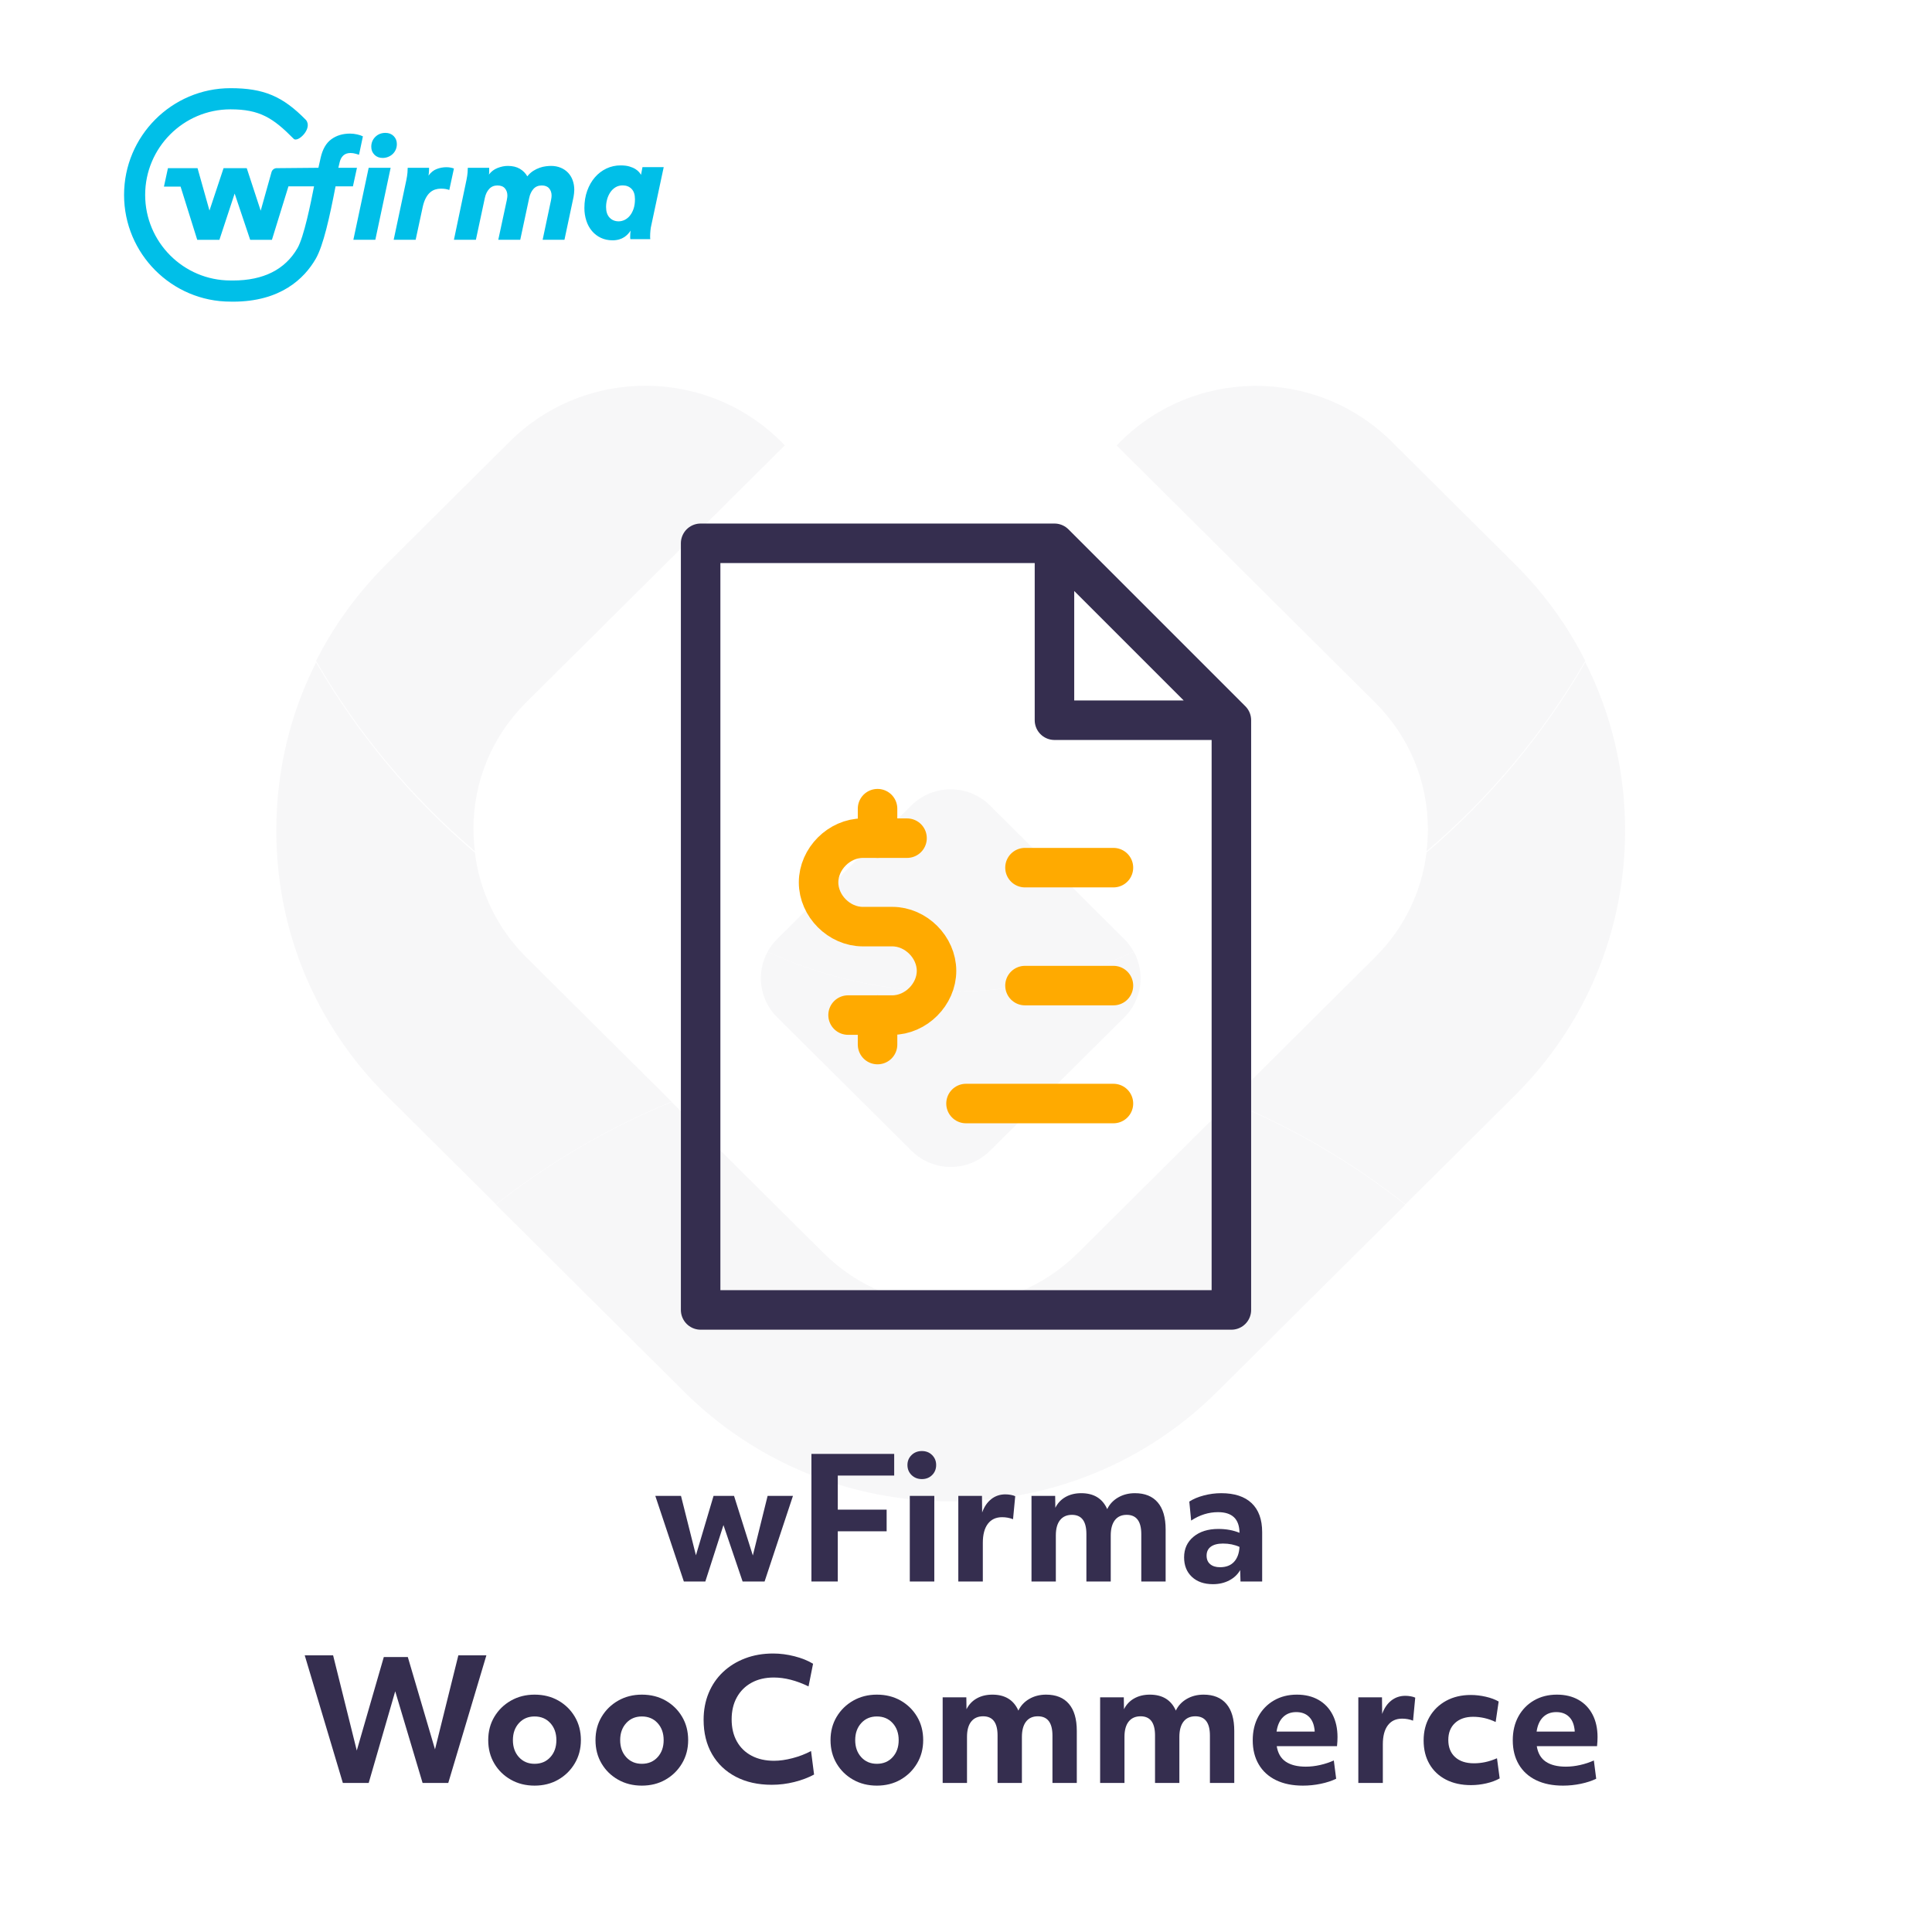 <?xml version="1.0" encoding="UTF-8" standalone="no"?> <svg xmlns="http://www.w3.org/2000/svg" xmlns:xlink="http://www.w3.org/1999/xlink" xmlns:serif="http://www.serif.com/" width="100%" height="100%" viewBox="0 0 500 500" version="1.1" xml:space="preserve" style="fill-rule:evenodd;clip-rule:evenodd;stroke-linecap:round;stroke-linejoin:round;stroke-miterlimit:10;"> <g transform="matrix(1.671,0,0,1.671,-0.692,0.879)"> <g opacity="0.04"> <g transform="matrix(1,0,0,1,77.235,102.06)"> <path d="M0,83.94L-16.912,67.125C-27.955,56.158 -34.027,41.573 -34.027,26.043C-34.027,16.84 -31.897,7.979 -27.866,0C-21.4,11.168 -13.045,21.151 -3.271,29.471C-2.523,35.572 0.228,41.232 4.666,45.657L27.194,68.044C17.356,72.079 8.203,77.461 -0.013,83.94L0,83.94Z" style="fill:rgb(53,46,79);fill-rule:nonzero;"></path> </g> <g transform="matrix(1,0,0,1,218.086,102.034)"> <path d="M0,83.966C-8.215,77.474 -17.355,72.092 -27.193,68.058L-4.678,45.67C-0.24,41.246 2.523,35.598 3.259,29.485C13.059,21.153 21.389,11.181 27.854,0C31.886,7.98 34.016,16.854 34.016,26.056C34.016,41.573 27.942,56.171 16.913,67.138L-0.013,83.966L0,83.966Z" style="fill:rgb(53,46,79);fill-rule:nonzero;"></path> </g> <g transform="matrix(1,0,0,1,147.661,170.145)"> <path d="M0,61.855C-15.606,61.855 -30.287,55.817 -41.317,44.85L-70.438,15.895C-62.223,9.403 -53.069,4.033 -43.231,0L-19.727,23.37C-14.465,28.614 -7.467,31.488 -0.013,31.488C7.442,31.488 14.44,28.614 19.714,23.37L43.219,0C53.057,4.033 62.198,9.416 70.413,15.908L41.292,44.85C30.262,55.817 15.594,61.855 -0.025,61.855L0,61.855Z" style="fill:rgb(53,46,79);fill-rule:nonzero;"></path> </g> <g transform="matrix(1,0,0,1,73.749,59.528)"> <path d="M0,68.36C0,69.52 0.076,70.654 0.215,71.776C-9.572,63.457 -17.914,53.485 -24.38,42.304C-21.616,36.808 -17.927,31.741 -13.438,27.278L5.591,8.358C17.432,-3.416 36.702,-3.164 48.214,8.925L8.152,48.733C2.891,53.964 -0.013,60.935 -0.013,68.347L0,68.36Z" style="fill:rgb(53,46,79);fill-rule:nonzero;"></path> </g> <g transform="matrix(1,0,0,1,173.359,118.976)"> <path d="M0,-50.511C11.512,-62.587 30.782,-62.852 42.623,-51.078L61.652,-32.157C66.141,-27.707 69.817,-22.64 72.582,-17.144C66.102,-5.95 57.786,4.008 47.986,12.341C48.138,11.206 48.201,10.084 48.201,8.925C48.201,1.512 45.298,-5.458 40.037,-10.69L0,-50.511Z" style="fill:rgb(53,46,79);fill-rule:nonzero;"></path> </g> <g transform="matrix(1,0,0,1,141.576,150.238)"> <path d="M0,27.454L-8.114,19.387L-20.805,6.781C-23.568,4.033 -24.05,-0.127 -22.275,-3.354C-13.654,0.604 -4.032,2.823 6.098,2.823C16.228,2.823 25.824,0.617 34.445,-3.354C36.221,-0.127 35.738,4.033 32.987,6.781L20.297,19.387L12.171,27.454C8.824,30.808 3.372,30.808 0,27.454" style="fill:rgb(53,46,79);fill-rule:nonzero;"></path> </g> <g transform="matrix(1,0,0,1,147.661,120.891)"> <path d="M0,32.17C-10.13,32.17 -19.739,29.951 -28.373,25.993C-27.993,25.3 -27.486,24.619 -26.902,24.039L-15.467,12.656L-6.098,3.328C-2.738,0 2.713,0 6.073,3.328L26.89,24.039C27.486,24.631 27.98,25.3 28.348,25.993C19.727,29.963 10.117,32.17 0,32.17" style="fill:rgb(53,46,79);fill-rule:nonzero;"></path> </g> </g> </g> <g id="logo-woocommerce.svg"> </g> <g transform="matrix(1.671,0,0,1.671,1.665,0.879)"> <path d="M100.495,231.15L104.473,231.15L106.787,240.354L109.517,231.15L112.689,231.15L115.601,240.38L117.889,231.15L121.815,231.15L117.421,244.41L114.015,244.41L111.051,235.674L108.243,244.41L104.915,244.41L100.495,231.15Z" style="fill:rgb(53,46,79);fill-rule:nonzero;"></path> <path d="M124.675,224.65L137.493,224.65L137.493,228.004L128.757,228.004L128.757,233.282L136.323,233.282L136.323,236.636L128.757,236.636L128.757,244.41L124.675,244.41L124.675,224.65Z" style="fill:rgb(53,46,79);fill-rule:nonzero;"></path> <path d="M139.91,231.15L143.706,231.15L143.706,244.41L139.91,244.41L139.91,231.15ZM140.183,227.926C139.758,227.51 139.546,226.99 139.546,226.366C139.546,225.76 139.758,225.248 140.183,224.832C140.608,224.416 141.141,224.208 141.782,224.208C142.423,224.208 142.952,224.416 143.368,224.832C143.784,225.248 143.992,225.76 143.992,226.366C143.992,226.99 143.784,227.51 143.368,227.926C142.952,228.342 142.423,228.55 141.782,228.55C141.141,228.55 140.608,228.342 140.183,227.926Z" style="fill:rgb(53,46,79);fill-rule:nonzero;"></path> <path d="M147.424,231.15L151.09,231.15L151.116,233.724C151.428,232.84 151.896,232.151 152.52,231.657C153.144,231.163 153.872,230.916 154.704,230.916C154.981,230.916 155.263,230.942 155.549,230.994C155.835,231.046 156.064,231.116 156.238,231.202L155.9,234.764C155.362,234.556 154.799,234.452 154.21,234.452C153.256,234.452 152.52,234.795 152,235.479C151.48,236.164 151.22,237.148 151.22,238.43L151.22,244.41L147.424,244.41L147.424,231.15Z" style="fill:rgb(53,46,79);fill-rule:nonzero;"></path> <path d="M158.759,231.15L162.425,231.15L162.451,232.996C162.815,232.268 163.344,231.709 164.037,231.319C164.731,230.929 165.537,230.734 166.455,230.734C168.414,230.734 169.757,231.558 170.485,233.204C170.849,232.442 171.413,231.839 172.175,231.397C172.938,230.955 173.805,230.734 174.775,230.734C176.318,230.734 177.497,231.211 178.311,232.164C179.126,233.118 179.533,234.513 179.533,236.35L179.533,244.41L175.763,244.41L175.763,237.078C175.763,235.085 175.009,234.088 173.501,234.088C172.704,234.088 172.093,234.366 171.668,234.92C171.244,235.475 171.031,236.264 171.031,237.286L171.031,244.41L167.261,244.41L167.261,237.052C167.261,235.076 166.516,234.088 165.025,234.088C164.228,234.088 163.613,234.361 163.179,234.907C162.746,235.453 162.529,236.238 162.529,237.26L162.529,244.41L158.759,244.41L158.759,231.15Z" style="fill:rgb(53,46,79);fill-rule:nonzero;"></path> <path d="M194.483,244.41L191.129,244.41L191.077,242.642C190.695,243.318 190.132,243.851 189.387,244.241C188.641,244.631 187.801,244.826 186.865,244.826C185.495,244.826 184.408,244.449 183.602,243.695C182.796,242.941 182.393,241.932 182.393,240.666C182.393,239.349 182.878,238.287 183.849,237.481C184.819,236.675 186.102,236.272 187.697,236.272C188.91,236.272 190.002,236.472 190.973,236.87C190.955,234.738 189.846,233.672 187.645,233.672C186.189,233.672 184.802,234.106 183.485,234.972L183.199,232.034C183.805,231.636 184.555,231.319 185.448,231.085C186.34,230.851 187.237,230.734 188.139,230.734C190.201,230.734 191.774,231.25 192.858,232.281C193.941,233.313 194.483,234.808 194.483,236.766L194.483,244.41ZM187.957,242.2C188.893,242.2 189.616,241.923 190.128,241.368C190.639,240.814 190.921,240.042 190.973,239.054C190.21,238.708 189.361,238.534 188.425,238.534C187.61,238.534 186.982,238.695 186.54,239.015C186.098,239.336 185.877,239.8 185.877,240.406C185.877,240.978 186.063,241.42 186.436,241.732C186.808,242.044 187.315,242.2 187.957,242.2Z" style="fill:rgb(53,46,79);fill-rule:nonzero;"></path> </g> <g transform="matrix(1.671,0,0,1.671,-0.692,0.879)"> <path d="M47.611,255.85L52.005,255.85L55.671,270.592L59.857,256.11L63.575,256.11L67.787,270.41L71.401,255.85L75.743,255.85L69.841,275.61L65.863,275.61L61.625,261.414L57.517,275.61L53.513,275.61L47.611,255.85Z" style="fill:rgb(53,46,79);fill-rule:nonzero;"></path> <path d="M83.205,276.026C81.836,276.026 80.61,275.719 79.526,275.103C78.443,274.488 77.589,273.652 76.965,272.594C76.341,271.537 76.029,270.332 76.029,268.98C76.029,267.628 76.346,266.424 76.978,265.366C77.611,264.309 78.469,263.473 79.552,262.857C80.636,262.242 81.853,261.934 83.205,261.934C84.592,261.934 85.823,262.242 86.897,262.857C87.972,263.473 88.821,264.309 89.445,265.366C90.069,266.424 90.381,267.628 90.381,268.98C90.381,270.315 90.065,271.515 89.432,272.581C88.8,273.647 87.946,274.488 86.871,275.103C85.797,275.719 84.575,276.026 83.205,276.026ZM86.585,268.98C86.585,267.906 86.273,267.026 85.649,266.341C85.025,265.657 84.211,265.314 83.205,265.314C82.217,265.314 81.411,265.657 80.787,266.341C80.163,267.026 79.851,267.906 79.851,268.98C79.851,270.055 80.163,270.935 80.787,271.619C81.411,272.304 82.217,272.646 83.205,272.646C84.211,272.646 85.025,272.304 85.649,271.619C86.273,270.935 86.585,270.055 86.585,268.98Z" style="fill:rgb(53,46,79);fill-rule:nonzero;"></path> <path d="M99.819,276.026C98.45,276.026 97.224,275.719 96.14,275.103C95.057,274.488 94.203,273.652 93.579,272.594C92.955,271.537 92.643,270.332 92.643,268.98C92.643,267.628 92.96,266.424 93.592,265.366C94.225,264.309 95.083,263.473 96.166,262.857C97.25,262.242 98.467,261.934 99.819,261.934C101.206,261.934 102.437,262.242 103.511,262.857C104.586,263.473 105.435,264.309 106.059,265.366C106.683,266.424 106.995,267.628 106.995,268.98C106.995,270.315 106.679,271.515 106.046,272.581C105.414,273.647 104.56,274.488 103.485,275.103C102.411,275.719 101.189,276.026 99.819,276.026ZM103.199,268.98C103.199,267.906 102.887,267.026 102.263,266.341C101.639,265.657 100.825,265.314 99.819,265.314C98.831,265.314 98.025,265.657 97.401,266.341C96.777,267.026 96.465,267.906 96.465,268.98C96.465,270.055 96.777,270.935 97.401,271.619C98.025,272.304 98.831,272.646 99.819,272.646C100.825,272.646 101.639,272.304 102.263,271.619C102.887,270.935 103.199,270.055 103.199,268.98Z" style="fill:rgb(53,46,79);fill-rule:nonzero;"></path> <path d="M110.687,271.138C109.821,269.63 109.387,267.862 109.387,265.834C109.387,264.326 109.647,262.944 110.167,261.687C110.687,260.431 111.428,259.347 112.39,258.437C113.352,257.527 114.492,256.821 115.809,256.318C117.127,255.816 118.574,255.564 120.151,255.564C121.243,255.564 122.348,255.707 123.466,255.993C124.584,256.279 125.542,256.665 126.339,257.15L125.637,260.66C123.748,259.742 121.954,259.282 120.255,259.282C118.938,259.282 117.79,259.551 116.81,260.088C115.831,260.626 115.073,261.38 114.535,262.35C113.998,263.321 113.729,264.456 113.729,265.756C113.729,267.074 113.998,268.213 114.535,269.175C115.073,270.137 115.835,270.878 116.823,271.398C117.811,271.918 118.973,272.178 120.307,272.178C121.174,272.178 122.123,272.044 123.154,271.775C124.186,271.507 125.143,271.138 126.027,270.67L126.495,274.31C125.594,274.796 124.571,275.181 123.427,275.467C122.283,275.753 121.122,275.896 119.943,275.896C117.811,275.896 115.952,275.48 114.366,274.648C112.78,273.816 111.554,272.646 110.687,271.138Z" style="fill:rgb(53,46,79);fill-rule:nonzero;"></path> <path d="M136.219,276.026C134.85,276.026 133.624,275.719 132.54,275.103C131.457,274.488 130.603,273.652 129.979,272.594C129.355,271.537 129.043,270.332 129.043,268.98C129.043,267.628 129.36,266.424 129.992,265.366C130.625,264.309 131.483,263.473 132.566,262.857C133.65,262.242 134.867,261.934 136.219,261.934C137.606,261.934 138.837,262.242 139.911,262.857C140.986,263.473 141.835,264.309 142.459,265.366C143.083,266.424 143.395,267.628 143.395,268.98C143.395,270.315 143.079,271.515 142.446,272.581C141.814,273.647 140.96,274.488 139.885,275.103C138.811,275.719 137.589,276.026 136.219,276.026ZM139.599,268.98C139.599,267.906 139.287,267.026 138.663,266.341C138.039,265.657 137.225,265.314 136.219,265.314C135.231,265.314 134.425,265.657 133.801,266.341C133.177,267.026 132.865,267.906 132.865,268.98C132.865,270.055 133.177,270.935 133.801,271.619C134.425,272.304 135.231,272.646 136.219,272.646C137.225,272.646 138.039,272.304 138.663,271.619C139.287,270.935 139.599,270.055 139.599,268.98Z" style="fill:rgb(53,46,79);fill-rule:nonzero;"></path> <path d="M146.411,262.35L150.077,262.35L150.103,264.196C150.467,263.468 150.996,262.909 151.689,262.519C152.383,262.129 153.189,261.934 154.107,261.934C156.066,261.934 157.409,262.758 158.137,264.404C158.501,263.642 159.065,263.039 159.827,262.597C160.59,262.155 161.457,261.934 162.427,261.934C163.97,261.934 165.149,262.411 165.963,263.364C166.778,264.318 167.185,265.713 167.185,267.55L167.185,275.61L163.415,275.61L163.415,268.278C163.415,266.285 162.661,265.288 161.153,265.288C160.356,265.288 159.745,265.566 159.32,266.12C158.896,266.675 158.683,267.464 158.683,268.486L158.683,275.61L154.913,275.61L154.913,268.252C154.913,266.276 154.168,265.288 152.677,265.288C151.88,265.288 151.265,265.561 150.831,266.107C150.398,266.653 150.181,267.438 150.181,268.46L150.181,275.61L146.411,275.61L146.411,262.35Z" style="fill:rgb(53,46,79);fill-rule:nonzero;"></path> <path d="M170.799,262.35L174.465,262.35L174.491,264.196C174.855,263.468 175.384,262.909 176.077,262.519C176.771,262.129 177.577,261.934 178.495,261.934C180.454,261.934 181.797,262.758 182.525,264.404C182.889,263.642 183.453,263.039 184.215,262.597C184.978,262.155 185.845,261.934 186.815,261.934C188.358,261.934 189.537,262.411 190.351,263.364C191.166,264.318 191.573,265.713 191.573,267.55L191.573,275.61L187.803,275.61L187.803,268.278C187.803,266.285 187.049,265.288 185.541,265.288C184.744,265.288 184.133,265.566 183.708,266.12C183.284,266.675 183.071,267.464 183.071,268.486L183.071,275.61L179.301,275.61L179.301,268.252C179.301,266.276 178.556,265.288 177.065,265.288C176.268,265.288 175.653,265.561 175.219,266.107C174.786,266.653 174.569,267.438 174.569,268.46L174.569,275.61L170.799,275.61L170.799,262.35Z" style="fill:rgb(53,46,79);fill-rule:nonzero;"></path> <path d="M202.207,276.026C200.595,276.026 199.209,275.745 198.047,275.181C196.886,274.618 195.993,273.808 195.369,272.75C194.745,271.693 194.433,270.445 194.433,269.006C194.433,267.602 194.724,266.372 195.304,265.314C195.885,264.257 196.691,263.429 197.722,262.831C198.754,262.233 199.937,261.934 201.271,261.934C202.554,261.934 203.668,262.203 204.612,262.74C205.557,263.278 206.285,264.04 206.796,265.028C207.308,266.016 207.563,267.178 207.563,268.512C207.563,268.946 207.537,269.414 207.485,269.916L198.151,269.916C198.325,271.008 198.793,271.81 199.555,272.321C200.318,272.833 201.349,273.088 202.649,273.088C203.377,273.088 204.123,273.002 204.885,272.828C205.648,272.655 206.35,272.421 206.991,272.126L207.355,274.96C206.679,275.29 205.886,275.55 204.976,275.74C204.066,275.931 203.143,276.026 202.207,276.026ZM201.167,264.638C200.335,264.638 199.655,264.898 199.126,265.418C198.598,265.938 198.264,266.684 198.125,267.654L204.027,267.654C204.027,267.464 204.01,267.29 203.975,267.134C203.854,266.337 203.551,265.722 203.065,265.288C202.58,264.855 201.947,264.638 201.167,264.638Z" style="fill:rgb(53,46,79);fill-rule:nonzero;"></path> <path d="M210.787,262.35L214.453,262.35L214.479,264.924C214.791,264.04 215.259,263.351 215.883,262.857C216.507,262.363 217.235,262.116 218.067,262.116C218.345,262.116 218.626,262.142 218.912,262.194C219.198,262.246 219.428,262.316 219.601,262.402L219.263,265.964C218.726,265.756 218.163,265.652 217.573,265.652C216.62,265.652 215.883,265.995 215.363,266.679C214.843,267.364 214.583,268.348 214.583,269.63L214.583,275.61L210.787,275.61L210.787,262.35Z" style="fill:rgb(53,46,79);fill-rule:nonzero;"></path> <path d="M221.824,265.366C222.44,264.309 223.298,263.481 224.398,262.883C225.499,262.285 226.769,261.986 228.207,261.986C228.97,261.986 229.746,262.077 230.534,262.259C231.323,262.441 231.986,262.688 232.523,263L232.055,266.172C230.929,265.635 229.767,265.366 228.571,265.366C227.393,265.366 226.457,265.687 225.763,266.328C225.07,266.97 224.723,267.845 224.723,268.954C224.723,270.081 225.074,270.965 225.776,271.606C226.478,272.248 227.453,272.568 228.701,272.568C229.273,272.568 229.85,272.508 230.43,272.386C231.011,272.265 231.622,272.066 232.263,271.788L232.679,274.908C232.09,275.238 231.401,275.493 230.612,275.675C229.824,275.857 229.031,275.948 228.233,275.948C226.76,275.948 225.473,275.667 224.372,275.103C223.272,274.54 222.418,273.738 221.811,272.698C221.205,271.658 220.901,270.436 220.901,269.032C220.901,267.646 221.209,266.424 221.824,265.366Z" style="fill:rgb(53,46,79);fill-rule:nonzero;"></path> <path d="M242.481,276.026C240.869,276.026 239.483,275.745 238.321,275.181C237.16,274.618 236.267,273.808 235.643,272.75C235.019,271.693 234.707,270.445 234.707,269.006C234.707,267.602 234.998,266.372 235.578,265.314C236.159,264.257 236.965,263.429 237.996,262.831C239.028,262.233 240.211,261.934 241.545,261.934C242.828,261.934 243.942,262.203 244.886,262.74C245.831,263.278 246.559,264.04 247.07,265.028C247.582,266.016 247.837,267.178 247.837,268.512C247.837,268.946 247.811,269.414 247.759,269.916L238.425,269.916C238.599,271.008 239.067,271.81 239.829,272.321C240.592,272.833 241.623,273.088 242.923,273.088C243.651,273.088 244.397,273.002 245.159,272.828C245.922,272.655 246.624,272.421 247.265,272.126L247.629,274.96C246.953,275.29 246.16,275.55 245.25,275.74C244.34,275.931 243.417,276.026 242.481,276.026ZM241.441,264.638C240.609,264.638 239.929,264.898 239.4,265.418C238.872,265.938 238.538,266.684 238.399,267.654L244.301,267.654C244.301,267.464 244.284,267.29 244.249,267.134C244.128,266.337 243.825,265.722 243.339,265.288C242.854,264.855 242.221,264.638 241.441,264.638Z" style="fill:rgb(53,46,79);fill-rule:nonzero;"></path> </g> <g> <g> <g transform="matrix(7.631,0,0,7.631,127.906,117.712)"> <path d="M19,3L19,9L25,9L19,3L7,3L7,29L25,29L25,9" style="fill:none;fill-rule:nonzero;stroke:rgb(53,46,79);stroke-width:1.34px;"></path> </g> <g transform="matrix(7.631,0,0,7.631,127.906,117.712)"> <path d="M18,14L21,14" style="fill:none;fill-rule:nonzero;stroke:rgb(255,170,0);stroke-width:1.34px;"></path> </g> <g transform="matrix(7.631,0,0,7.631,127.906,117.712)"> <path d="M18,18L21,18" style="fill:none;fill-rule:nonzero;stroke:rgb(255,170,0);stroke-width:1.34px;"></path> </g> <g transform="matrix(7.631,0,0,7.631,127.906,117.712)"> <path d="M16,22L21,22" style="fill:none;fill-rule:nonzero;stroke:rgb(255,170,0);stroke-width:1.34px;"></path> </g> <g transform="matrix(7.631,0,0,7.631,127.906,117.712)"> <path d="M13,12L13,13" style="fill:none;fill-rule:nonzero;stroke:rgb(255,170,0);stroke-width:1.34px;"></path> </g> <g transform="matrix(7.631,0,0,7.631,127.906,117.712)"> <path d="M13,19L13,20" style="fill:none;fill-rule:nonzero;stroke:rgb(255,170,0);stroke-width:1.34px;"></path> </g> <g transform="matrix(7.631,0,0,7.631,127.906,117.712)"> <path d="M14,13L12.5,13C11.7,13 11,13.7 11,14.5C11,15.3 11.7,16 12.5,16L13.5,16C14.3,16 15,16.7 15,17.5C15,18.3 14.3,19 13.5,19L12,19" style="fill:none;fill-rule:nonzero;stroke:rgb(255,170,0);stroke-width:1.34px;"></path> </g> </g> </g> <g transform="matrix(1.105,0,0,1.105,24.926,22.821)"> <path d="M31.426,0C39.228,0 43.664,1.897 49.097,7.442C50.75,9.432 47.192,12.82 46.232,11.862C41.384,6.956 38.262,4.955 31.426,4.955C20.406,4.955 11.441,13.945 11.441,24.995C11.441,36.046 20.406,45.036 31.426,45.036L32.009,45.041C39.117,45.041 44.194,42.5 47.104,37.484C48.627,34.862 50.244,26.852 50.993,22.99L45,22.99L41.127,35.52L36.04,35.52L32.4,24.675L28.828,35.52L23.638,35.52L19.736,23.051L15.839,23.051L16.776,18.731L18.383,18.731L18.382,18.727L23.706,18.727L26.503,28.661L29.805,18.727L35.23,18.727L38.499,28.695L41.033,19.663C41.187,19.112 41.693,18.727 42.265,18.727L42.941,18.727L52.015,18.645L52.556,16.236C53.007,14.268 53.836,12.843 55.044,11.961C56.25,11.079 57.711,10.637 59.425,10.637C59.977,10.641 60.527,10.704 61.066,10.824C61.642,10.948 62.098,11.102 62.436,11.282L61.53,15.589C61.53,15.589 61.148,15.468 60.73,15.354C60.34,15.241 59.936,15.184 59.53,15.184C58.83,15.184 58.272,15.377 57.855,15.761C57.436,16.146 57.149,16.677 56.992,17.356L56.687,18.646L61.047,18.646L60.1,22.99L56.03,22.99L56.005,23.12C54.672,30.032 53.189,36.858 51.379,39.979C48.719,44.563 43.2,50 32.008,50L31.426,49.99C17.682,49.99 6.5,38.779 6.5,24.997C6.5,11.213 17.682,0 31.426,0ZM122.805,18.087C123.617,18.087 124.305,18.171 124.869,18.341C125.433,18.511 125.901,18.714 126.274,18.951C126.646,19.189 126.934,19.433 127.137,19.681C127.339,19.931 127.486,20.134 127.576,20.292L127.915,18.494L132.889,18.494L130.013,31.964C129.899,32.421 129.819,32.887 129.776,33.356C129.73,33.831 129.708,34.283 129.708,34.712L129.708,34.95C129.708,35.063 129.719,35.2 129.742,35.358L125.072,35.358C125.05,35.246 125.039,35.132 125.039,35.018L125.039,34.747C125.039,34.272 125.072,33.809 125.14,33.356C124.982,33.605 124.779,33.865 124.531,34.136C124.283,34.407 123.989,34.656 123.652,34.882C123.281,35.123 122.876,35.306 122.45,35.425C121.949,35.566 121.43,35.635 120.91,35.629C119.896,35.629 118.982,35.437 118.17,35.052C117.37,34.677 116.66,34.133 116.089,33.458C115.513,32.778 115.074,31.976 114.769,31.048C114.458,30.083 114.304,29.075 114.312,28.062C114.312,26.592 114.532,25.246 114.972,24.025C115.412,22.803 116.015,21.751 116.782,20.869C117.526,20.004 118.442,19.305 119.472,18.816C120.514,18.326 121.653,18.076 122.805,18.086L122.805,18.087ZM68.933,18.647L65.347,35.51L60.203,35.51L63.79,18.646L68.933,18.646L68.933,18.647ZM81.996,18.511C82.379,18.511 82.729,18.545 83.045,18.612C83.361,18.68 83.597,18.748 83.755,18.816L82.672,23.838C82.369,23.734 82.058,23.654 81.742,23.6C81.378,23.549 81.01,23.527 80.642,23.532C80.214,23.532 79.785,23.6 79.357,23.736C78.912,23.881 78.503,24.118 78.156,24.432C77.783,24.76 77.45,25.202 77.157,25.755C76.864,26.31 76.627,26.994 76.447,27.808L74.789,35.51L69.645,35.51L72.623,21.462C72.758,20.784 72.843,20.212 72.877,19.749C72.911,19.286 72.927,18.918 72.927,18.646L77.935,18.646C77.935,18.692 77.93,18.913 77.919,19.308C77.907,19.704 77.868,20.094 77.801,20.478C78.341,19.732 78.979,19.218 79.712,18.935C80.44,18.653 81.215,18.509 81.996,18.511ZM106.494,18.205C107.328,18.205 108.084,18.347 108.761,18.629C109.412,18.895 110,19.293 110.487,19.8C110.969,20.312 111.338,20.919 111.57,21.582C111.817,22.272 111.942,23.012 111.942,23.804C111.942,24.075 111.924,24.347 111.891,24.618C111.857,24.89 111.817,25.173 111.772,25.467L109.641,35.51L104.531,35.51L106.494,26.247C106.539,26.044 106.573,25.84 106.595,25.637C106.617,25.432 106.629,25.275 106.629,25.161C106.629,24.482 106.437,23.917 106.054,23.465C105.67,23.012 105.094,22.785 104.328,22.785C103.516,22.785 102.868,23.057 102.382,23.6C101.897,24.143 101.565,24.844 101.384,25.704L99.287,35.51L94.143,35.51L96.14,26.213C96.184,25.987 96.219,25.783 96.241,25.603C96.263,25.421 96.275,25.275 96.275,25.161C96.275,24.482 96.083,23.917 95.7,23.465C95.316,23.012 94.73,22.785 93.94,22.785C93.15,22.785 92.508,23.057 92.011,23.6C91.515,24.143 91.177,24.844 90.997,25.704L88.899,35.51L83.755,35.51L86.7,21.462C86.836,20.784 86.92,20.212 86.954,19.749C86.988,19.286 87.004,18.918 87.004,18.646L92.012,18.646L92.012,19.562C92.012,19.812 91.99,20.038 91.945,20.242C92.456,19.546 93.154,19.01 93.958,18.697C94.781,18.369 95.588,18.205 96.378,18.205C97.505,18.205 98.447,18.431 99.203,18.884C99.958,19.336 100.54,19.924 100.945,20.648C101.335,20.14 101.81,19.704 102.349,19.358C102.822,19.058 103.328,18.814 103.856,18.629C104.351,18.459 104.831,18.347 105.294,18.29C105.756,18.234 106.157,18.205 106.494,18.205ZM123.279,22.769C122.647,22.769 122.089,22.917 121.604,23.209C121.117,23.506 120.701,23.906 120.386,24.381C120.053,24.881 119.802,25.43 119.642,26.009C119.472,26.609 119.388,27.214 119.388,27.825C119.388,28.911 119.664,29.742 120.217,30.319C120.769,30.896 121.474,31.184 122.332,31.184C122.805,31.184 123.267,31.077 123.719,30.861C124.19,30.631 124.606,30.301 124.937,29.895C125.297,29.465 125.591,28.927 125.817,28.283C126.042,27.638 126.155,26.875 126.155,25.993C126.155,24.929 125.89,24.126 125.36,23.583C124.83,23.041 124.136,22.769 123.279,22.769ZM67.715,10.469C68.505,10.469 69.147,10.718 69.644,11.215C70.14,11.713 70.388,12.335 70.388,13.082C70.388,13.579 70.298,14.026 70.118,14.422C69.937,14.818 69.694,15.157 69.39,15.44C69.085,15.723 68.73,15.943 68.324,16.101C67.925,16.258 67.501,16.339 67.072,16.339C66.282,16.339 65.639,16.09 65.144,15.592C64.647,15.095 64.399,14.472 64.399,13.726C64.399,12.799 64.715,12.024 65.346,11.402C65.978,10.78 66.768,10.469 67.716,10.469L67.715,10.469Z" style="fill:rgb(0,191,232);"></path> </g> </svg> 